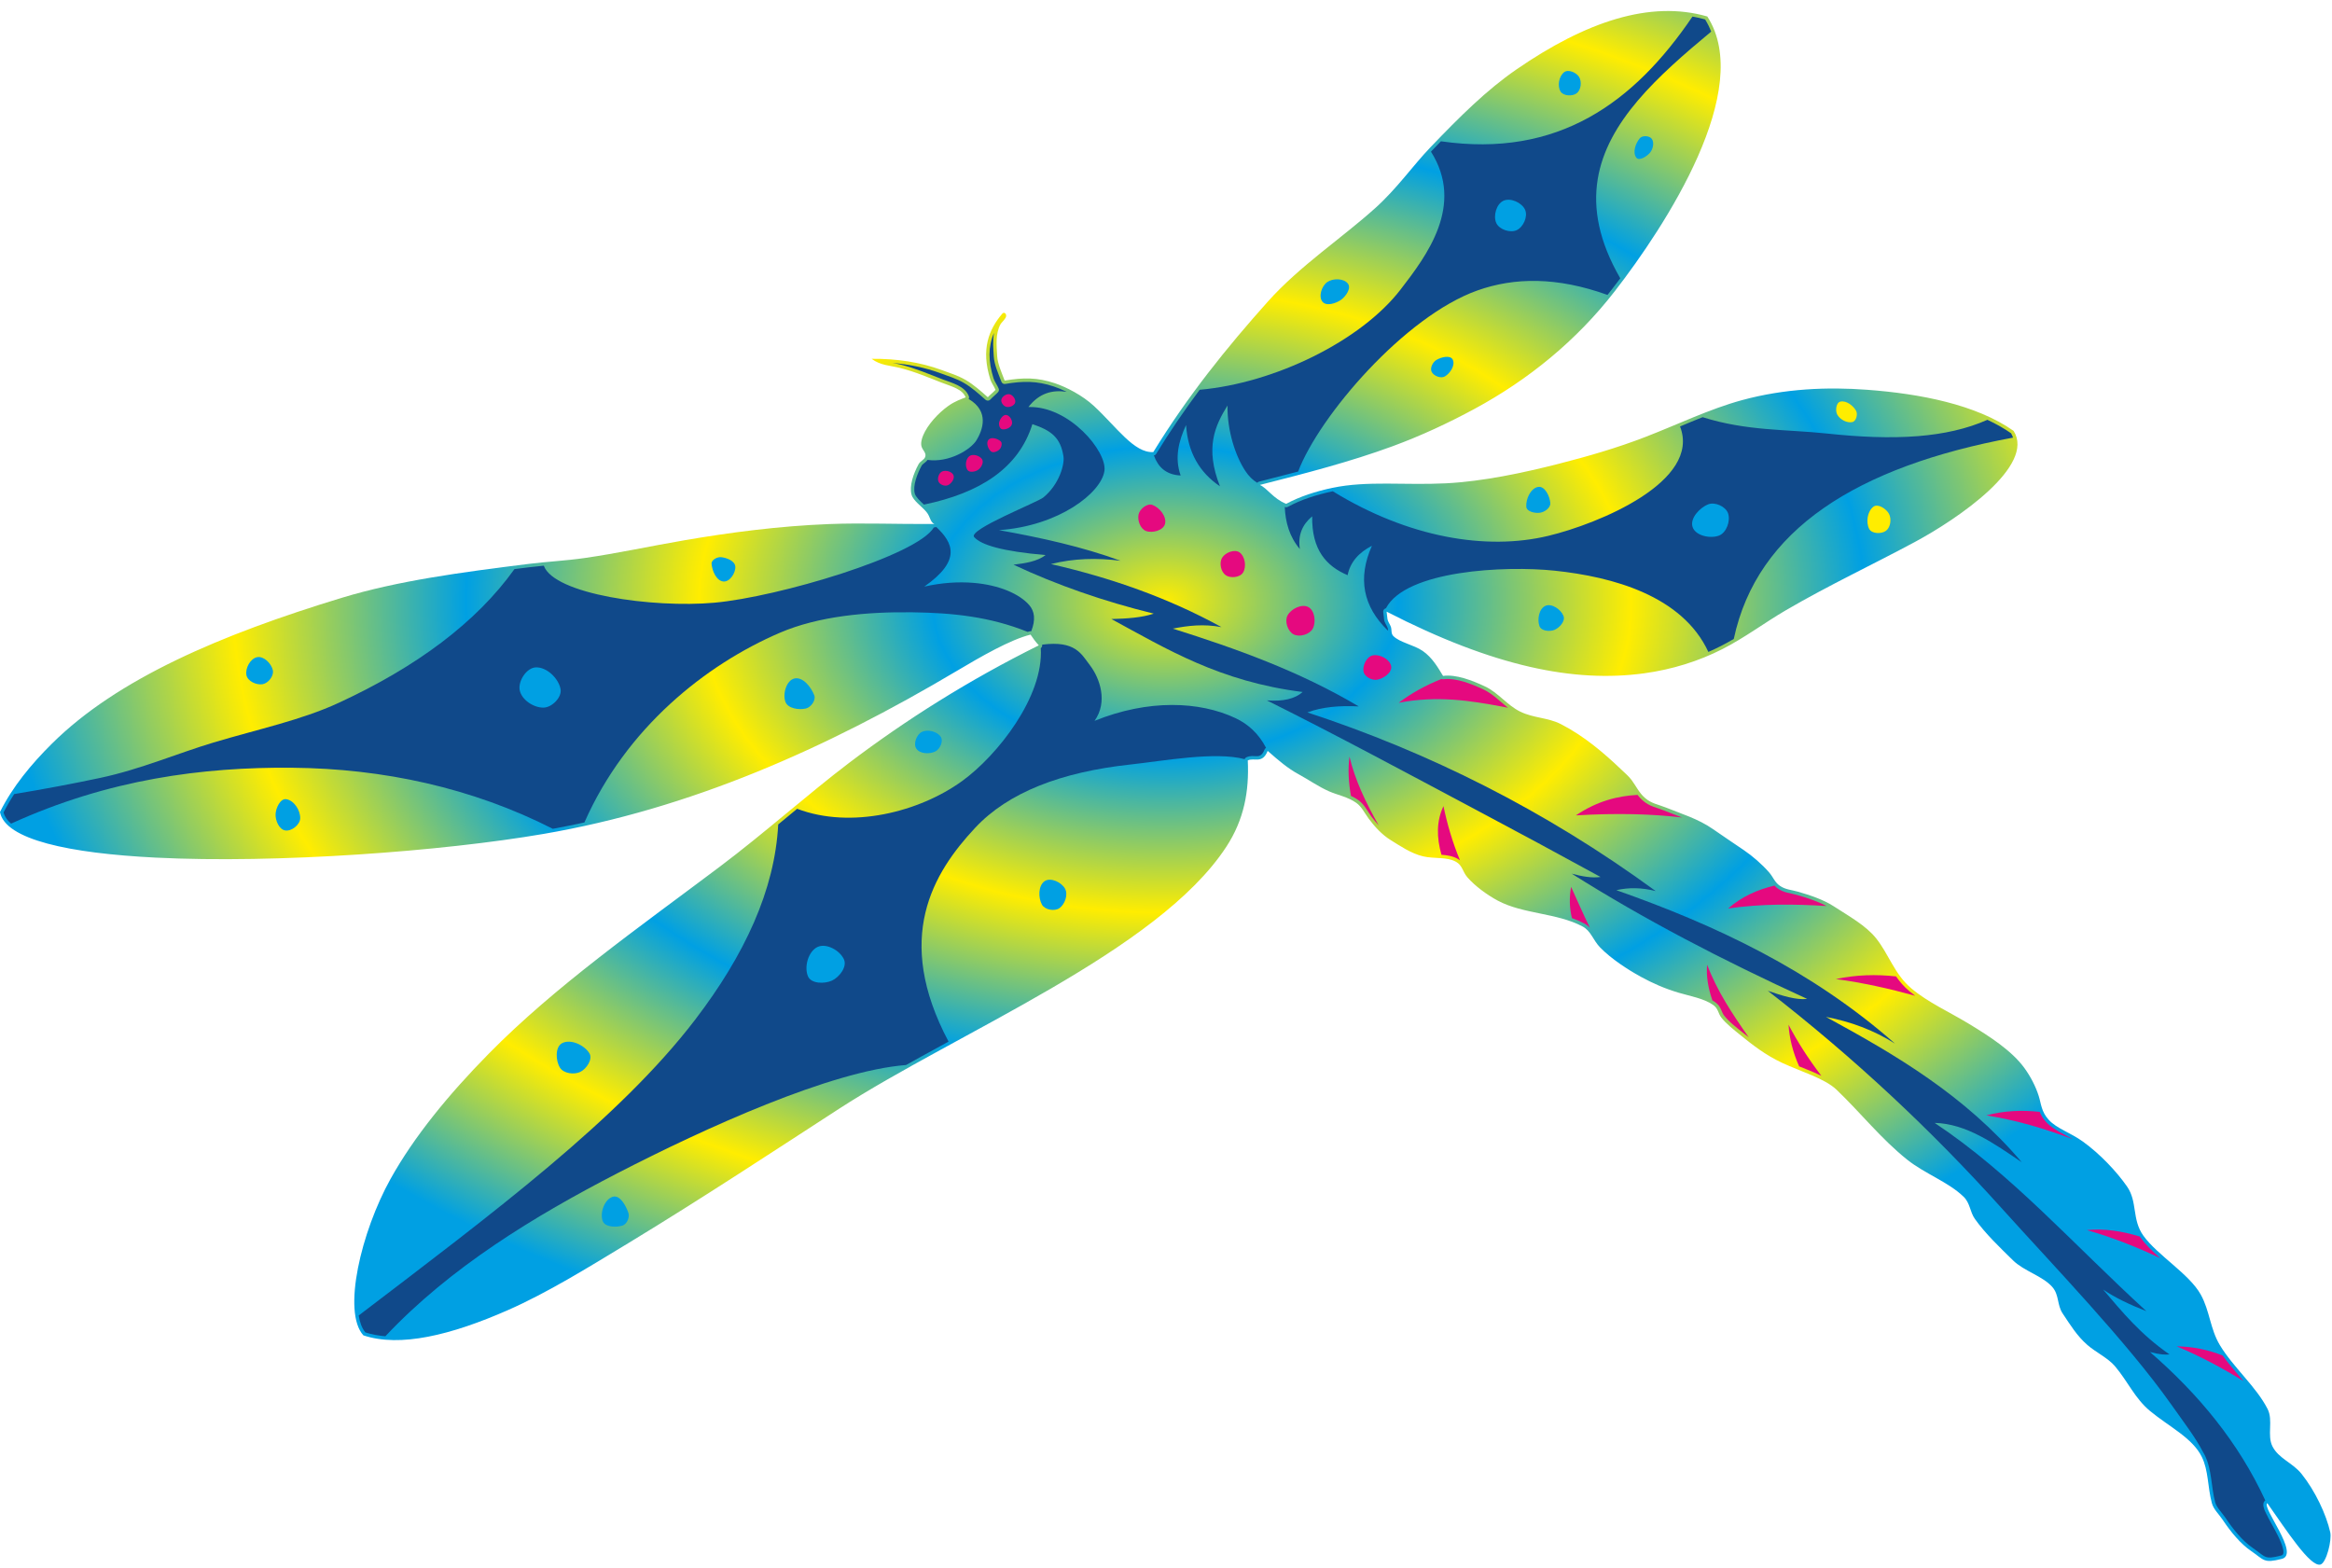 <?xml version="1.0" encoding="UTF-8"?><svg xmlns="http://www.w3.org/2000/svg" xmlns:xlink="http://www.w3.org/1999/xlink" clip-rule="evenodd" fill-rule="evenodd" height="13814.1" image-rendering="optimizeQuality" preserveAspectRatio="xMidYMid meet" shape-rendering="geometricPrecision" text-rendering="geometricPrecision" version="1.0" viewBox="4582.1 3565.2 20547.3 13814.1" width="20547.3" zoomAndPan="magnify"><defs><radialGradient cx="14849.47" cy="8864.36" fx="14849.47" fy="8864.36" gradientTransform="matrix(1 0 0 .667 0 2955)" gradientUnits="userSpaceOnUse" id="a" r="10267.37" xlink:actuate="onLoad" xlink:show="other" xlink:type="simple" xmlns:xlink="http://www.w3.org/1999/xlink"><stop offset="0" stop-color="#ffed00"/><stop offset=".2" stop-color="#00a0e3"/><stop offset=".4" stop-color="#ffed00"/><stop offset=".6" stop-color="#00a0e3"/><stop offset=".8" stop-color="#ffed00"/><stop offset="1" stop-color="#00a0e3"/></radialGradient></defs><g><path d="M12814.82 8181.94c-38.51,-16.76 -33.79,-62.69 -70.41,-106.54 -42.48,-50.85 -114.98,-96.44 -130.61,-151.89 -21.28,-75.48 16.43,-184.75 61.63,-267.8 16.7,-30.67 49.3,-36.09 59.02,-65.99 10.81,-33.27 -21.12,-55.91 -31.58,-86.9 -10.56,-31.27 0.34,-70.93 12.83,-100.94 39.37,-94.57 132.03,-196.31 223.34,-261.18 57.11,-40.58 117.59,-61.2 151.3,-74.28 -28.17,-72.54 -117.9,-93.78 -212.39,-130.17 -109.93,-42.35 -232.45,-95.92 -366.68,-129.13 -88.93,-22.01 -171.54,-21.6 -249.42,-80.39 222.25,-2.03 430.3,30.25 616.24,98.43 73.98,27.12 145.82,49.37 212.31,87.96 70.2,40.74 134.64,98.52 195.38,152.28 19.4,-21.17 48.4,-43.98 67.8,-65.15 -13.86,-33.9 -36.22,-61.07 -46,-92.17 -84,-266.97 -12.47,-440.53 105.87,-579.55 17.78,-20.9 45.06,7.15 29.37,35.52 -13.03,23.55 -37.48,43.16 -46.52,60.12 -43.64,81.86 -33.79,182.79 -28.04,280.02 3.93,66.43 38.39,141.91 65.68,214.36 166,-27.84 289.01,-28.09 443.25,23.63 98.85,33.15 240.89,105.5 342.98,199.73 197.71,182.48 354.87,418.03 523.79,406.37 298.56,-488.09 646.72,-921.22 1011.42,-1328.39 279.5,-312.03 650.62,-557.41 943.84,-821.06 192.96,-173.51 332.1,-374.82 484.62,-534.06 262.58,-274.14 496.64,-506.61 760.05,-688.07 610.69,-420.71 1177.85,-611.5 1681.32,-466.23 414.56,642.63 -363.8,1838.47 -817.39,2423.28 -334.89,431.76 -757.91,776.89 -1234.32,1034.45 -228.7,123.63 -469.9,236.33 -720.66,328.58 -372.04,136.86 -765.19,238.32 -1169.93,341.2 68.53,31.98 116.42,120.12 231.52,166.69 120.82,-64.85 258.51,-109.41 407.91,-140.95 305.45,-64.5 638.81,-21.76 998.57,-39.88 328.11,-16.53 681.8,-92.63 985.47,-169.69 258.34,-65.55 523.01,-141.92 774.3,-239.24 289.02,-111.93 563.84,-245.69 847.93,-323.38 379.92,-103.89 760.01,-117.61 1103.94,-92.05 466.81,34.7 959.86,129.34 1291.42,362.25 195.06,306.74 -491.19,775.14 -867.7,977.66 -372.76,200.49 -754.94,379.02 -1136.08,601.03 -187.76,109.37 -362.23,242.12 -560.99,343.52 -209.42,106.85 -444.42,180.42 -691.56,214.07 -612.56,83.41 -1319.96,-56.48 -2268.18,-543.48 2.51,18.25 4.25,40.75 7.66,64.95 3.32,23.62 20.87,43.6 29.71,68.14 9.51,26.38 -0.23,59.27 21.17,81.09 56.8,57.93 179.99,77.29 259.63,132.02 84.66,58.18 136.68,150.06 179.24,220.01 114.43,-15.66 256.02,39.42 369.06,92.46 116.96,54.87 194.7,164.96 309.88,221.75 119.36,58.84 243.25,51.01 360.96,111.42 199.5,102.4 375.14,250.89 528.36,397.5 30.86,29.53 68.05,60.96 92.35,93.59 41.08,55.17 66.23,112.77 117.81,157.93 58.79,51.46 119.48,58.55 184.91,85.19 133.59,54.38 283.99,98.69 414.75,189.93 86.3,60.21 184.13,125.45 271.88,185.2 77.08,52.48 160.24,124.48 222.26,195.5 37.07,42.45 49.63,88 96,119.34 50.75,34.31 98.25,34.13 158.37,51.41 104.33,29.99 225.48,70.06 314.69,128.12 133.92,87.15 284.02,169.34 374.68,283.12 112.07,140.66 161.32,315.72 310.66,441.37 146.86,123.57 332.9,205.88 510.84,314.08 183.6,111.65 375.09,236.12 484.78,387.05 54.49,74.96 99.84,162.38 126.31,246.83 22.26,71 22.69,138.41 88.29,209.9 71.15,77.55 190.14,111.76 300.33,191.02 151.99,109.33 299.3,266.3 389.32,395.97 94.45,136.06 40.65,289.82 144.51,434.35 123.41,171.72 404.12,335.94 505.24,518.31 79.91,144.14 82.15,302.25 168.34,445.32 118.37,196.47 320.19,365.53 420.64,563.06 50.97,100.22 -7.06,231.4 42.9,329.43 54.86,107.65 177.68,143.41 257.07,242.98 119.64,150.07 216.49,355.9 251.86,513.25 15.5,68.99 -33.69,267.27 -84.79,284.1 -88.45,29.13 -302.18,-302.89 -469.43,-540.2 -53.5,35.67 289.83,449.71 127.88,490.66 -163.22,41.28 -153.7,10.54 -273.3,-71.21 -89.36,-61.09 -175.56,-164.1 -248.95,-274.31 -32.59,-48.94 -79.67,-90.84 -94.32,-145.61 -38.6,-144.27 -28.59,-285.14 -88.8,-407.83 -81.96,-166.98 -288.39,-265.53 -454.92,-403.22 -135.15,-111.76 -195.74,-260.32 -310.26,-395.69 -61.02,-72.14 -169.37,-122.65 -243.43,-187.44 -91.82,-80.32 -149.49,-175.54 -217.41,-277.23 -50.67,-75.88 -29.14,-163.63 -91.92,-234.22 -85.88,-96.54 -249.14,-138.96 -345.47,-233.56 -114.63,-112.58 -243.47,-234.81 -335.49,-364.59 -44.97,-63.42 -40.89,-138.75 -99.96,-196.12 -133.17,-129.36 -341.35,-202.62 -495.72,-325.61 -231.14,-184.15 -414.04,-417.45 -623.59,-617.19 -104.78,-99.88 -308.71,-157.29 -480.02,-237.06 -146.65,-68.29 -261.7,-159.4 -357.24,-236.56 -66.29,-53.55 -135.97,-107.42 -178.98,-163.69 -27.99,-36.61 -24.92,-77.34 -70.23,-109.21 -83.14,-58.47 -202.32,-77.5 -305.67,-108.43 -121.71,-36.42 -228.72,-83.31 -333.85,-141.04 -114.95,-63.12 -259.93,-157.46 -357.09,-257.59 -64.66,-66.63 -78.7,-144.71 -156.14,-185.62 -228.13,-120.5 -522.19,-107.46 -745.22,-226.66 -93.07,-49.73 -201.99,-129.05 -268.58,-206.43 -43.51,-50.57 -41.69,-103.37 -100.1,-136.05 -81.79,-45.75 -189.98,-24.69 -289.53,-47.93 -107.47,-25.1 -206.26,-94.47 -288.15,-144.82 -72.11,-44.34 -139.34,-116.6 -191.44,-187.46 -38.46,-52.31 -61.51,-105.1 -109.48,-139.13 -74.88,-53.12 -167.01,-69.11 -240.42,-101.78 -96.62,-43 -174.46,-99.46 -273.12,-153.3 -86.65,-47.29 -165.21,-112.92 -267.13,-202.78 -47.2,118.64 -116.89,56.02 -175.33,84.03 13.08,272.26 -32.38,521.31 -189.1,761.01 -603.06,922.34 -2370.23,1633.36 -3414.23,2309.78 -531.34,344.27 -1203.24,787.27 -1848.88,1179 -371.01,225.1 -719.21,440.39 -1063.27,592.17 -504.83,222.71 -955.28,331.57 -1276.74,223.96 -188.48,-207.05 -19.1,-913.89 238.76,-1377.9 205.63,-370.04 507.92,-740.49 866.85,-1105.07 584.94,-594.17 1320.37,-1109.36 2033.08,-1645.51 397.15,-298.76 787.29,-647.85 1140.39,-915.53 501.06,-379.86 1053.19,-728.36 1671.98,-1035.8 -30.73,-33.64 -52.6,-64.33 -72.71,-94.46 -175.12,42.16 -442.14,196.27 -644.93,316.8 -1166.5,693.31 -2354.57,1217.41 -3646.5,1439.24 -887.43,152.37 -2344.58,262.53 -3419.39,208.55 -757.7,-38.06 -1325.41,-157.71 -1369.53,-401.66 110.14,-221.87 275.29,-421.53 458.06,-602.76 576.62,-571.74 1486.8,-960.21 2554.18,-1284.8 492.58,-149.8 1046.12,-223.97 1646.07,-298.57 160.64,-19.97 324.66,-27.72 491.67,-51.62 287.85,-41.19 573.32,-103.81 880.24,-156.51 401.05,-68.87 831.3,-125.57 1275.51,-142.93 300.03,-11.72 609.04,2.1 926.99,-0.79z" fill="url(#a)"/><g id="change1_1"><path d="M19030.32 4783.62c-36.89,44 -64.94,122.48 -31.75,169.34 24.82,35.05 94.1,-9.43 121.7,-42.34 26.29,-31.34 39.53,-88.33 15.88,-121.71 -20.42,-28.82 -83.14,-32.34 -105.83,-5.29z" fill="#00a0e3"/></g><g id="change1_2"><path d="M18363.56 4201.54c-45.4,35.14 -61.3,120.1 -31.75,169.33 24.66,41.08 104.99,45.21 142.88,15.88 38.07,-29.47 45.94,-101.6 21.17,-142.88 -23.82,-39.7 -95.7,-70.67 -132.3,-42.33z" fill="#00a0e3"/></g><g id="change1_3"><path d="M17239.07 6736.25c-32.78,19.19 -59.57,71.98 -42.33,105.84 18.6,36.53 81.04,60.41 116.42,39.69 46.98,-27.51 93.49,-99.65 68.79,-148.17 -21.61,-42.45 -101.79,-21.43 -142.88,2.64z" fill="#00a0e3"/></g><g id="change1_4"><path d="M16275.98 6050.98c-48.23,34.03 -78.63,125.42 -42.33,171.98 33.77,43.32 119.16,15.79 164.04,-15.88 42.29,-29.84 92.68,-102.06 60.86,-142.87 -37.52,-48.12 -132.73,-48.41 -182.57,-13.23z" fill="#00a0e3"/></g><g id="change2_1"><path d="M20797.76 7104.03c-38.8,8.75 -46.63,82.12 -26.46,116.41 24.8,42.16 84.58,74.26 132.29,63.5 34.27,-7.73 49.56,-70.26 31.75,-100.54 -26.84,-45.63 -85.94,-91.01 -137.58,-79.37z" fill="#ffed00"/></g><g id="change2_2"><path d="M21088.8 8030.07c-52.94,40.09 -67.91,136.99 -37.04,195.79 23.09,43.97 108.58,45.87 148.17,15.88 39.99,-30.29 49.76,-103.75 26.45,-148.17 -23.47,-44.72 -97.33,-93.99 -137.58,-63.5z" fill="#ffed00"/></g><g id="change1_5"><path d="M18199.54 8903.2c-57.53,24.43 -74.87,121.4 -52.92,179.92 15.92,42.46 90.57,49.48 132.3,31.75 44.57,-18.94 96.37,-76.36 79.37,-121.71 -21.35,-56.95 -102.78,-113.74 -158.75,-89.96z" fill="#00a0e3"/></g><g id="change1_6"><path d="M18136.04 7855.45c-67.31,10.09 -110.56,106.72 -105.83,174.62 3.07,44.13 77.97,59.48 121.71,52.92 40.71,-6.1 92.82,-43.6 89.95,-84.67 -4.13,-59.12 -47.24,-151.66 -105.83,-142.87z" fill="#00a0e3"/></g><g id="change3_1"><path d="M16678.18 9339.76c-53.88,10.53 -92.02,88.88 -82.02,142.87 8.56,46.25 75.55,80.47 121.71,71.44 55.69,-10.9 132.04,-63.26 121.71,-119.06 -11.37,-61.42 -100.11,-107.24 -161.4,-95.25z" fill="#e5097f"/></g><g id="change3_2"><path d="M16109.34 8913.79c-58.17,-30.46 -151.43,16.26 -182.57,74.08 -27.64,51.32 1.28,139.65 52.92,166.69 52.16,27.31 141.43,1.57 169.34,-50.27 30.75,-57.1 17.75,-160.41 -39.69,-190.5z" fill="#e5097f"/></g><g id="change3_3"><path d="M15503.44 8432.25c-43.87,-30.7 -125.73,1.81 -153.46,47.62 -27.04,44.68 -11.04,123.51 31.75,153.46 42.4,29.68 126.66,20.47 153.46,-23.81 31.08,-51.35 17.41,-142.85 -31.75,-177.27z" fill="#e5097f"/></g><g id="change3_4"><path d="M14736.14 8014.2c-45.96,-16.71 -110.24,34.47 -121.71,82.02 -12.69,52.57 15.32,129.69 66.15,148.17 55.87,20.31 152.74,-5.71 166.69,-63.5 15.66,-64.91 -48.38,-143.89 -111.13,-166.69z" fill="#e5097f"/></g><g id="change1_7"><path d="M13786.32 11329.43c-57.03,39.25 -56.92,145.57 -23.81,206.38 24.97,45.87 110.44,61.36 153.46,31.75 49.19,-33.86 78.82,-119.52 50.27,-171.98 -30.54,-56.11 -127.29,-102.36 -179.92,-66.15z" fill="#00a0e3"/></g><g id="change1_8"><path d="M12704.15 10014.45c-46.51,22.96 -77.15,105.51 -47.63,148.16 31.94,46.14 116.37,48.67 166.69,23.82 41.28,-20.38 73.83,-91.79 47.63,-129.65 -32.62,-47.13 -115.31,-67.71 -166.69,-42.33z" fill="#00a0e3"/></g><g id="change1_9"><path d="M9981.52 14110.25c-73.38,22.17 -114.2,138.94 -89.96,211.67 18.93,56.82 117.29,59.66 174.62,42.33 39.27,-11.87 65.89,-72.2 52.92,-111.12 -20.9,-62.72 -74.3,-162.01 -137.58,-142.88z" fill="#00a0e3"/></g><g id="change1_10"><path d="M9537.01 12755.58c-65.25,31.95 -59.67,155.35 -21.16,216.96 32.45,51.92 124.93,63.97 179.91,37.04 54.55,-26.71 111.57,-112.53 79.38,-164.04 -44.97,-71.95 -161.94,-127.28 -238.13,-89.96z" fill="#00a0e3"/></g><g id="change1_11"><path d="M11582.19 9543.51c-71.84,16.45 -105.55,137.49 -79.38,206.38 22.38,58.91 118.49,72.29 179.92,58.21 44.83,-10.27 90.42,-73.43 74.08,-116.42 -27.12,-71.36 -100.22,-165.21 -174.62,-148.17z" fill="#00a0e3"/></g><g id="change1_12"><path d="M7105.43 10607.14c-53.56,-9.13 -93.17,77.99 -95.25,132.29 -2.12,55.32 30.09,133.57 84.66,142.88 55.66,9.5 130.13,-49.41 132.3,-105.84 2.67,-69.45 -53.21,-157.64 -121.71,-169.33z" fill="#00a0e3"/></g><g id="change1_13"><path d="M10851.89 8532.78c-2.94,-34.11 50.65,-62.08 84.67,-58.21 49.33,5.62 120.08,32.55 124.35,82.02 4.85,56.26 -49.72,138.69 -105.83,132.3 -61.98,-7.06 -97.82,-93.98 -103.19,-156.11z" fill="#00a0e3"/></g><g id="change1_14"><path d="M6848.73 9355.64c-60.7,11.04 -107.35,98.24 -95.25,158.75 10.68,53.42 89.28,89.11 142.88,79.37 49.63,-9.02 99.85,-72.24 89.96,-121.71 -11.77,-58.9 -78.49,-127.15 -137.59,-116.41z" fill="#00a0e3"/></g><g id="change4_1"><path d="M15659.55 7818.99c3.95,-4.86 9.45,-8.43 15.97,-10.09 114.69,-29.15 229.61,-58.39 344.33,-88.69 186.77,-490.92 939.78,-1368.01 1579.04,-1595.49 327.15,-116.42 701.95,-121.06 1146.95,39.09 12.88,-16.03 25.65,-32.17 38.27,-48.45 23.34,-30.09 48.28,-62.8 74.39,-97.73 -189.48,-327.95 -241.07,-614.68 -198.88,-873.37 82.92,-508.39 527.95,-908.56 999.85,-1300.66 -14.62,-37.25 -32.22,-73.16 -53.47,-107.39 -37.02,-10.29 -74.17,-18.62 -111.4,-25.17 -514.82,758.4 -1183.06,1248.28 -2216.55,1099.02 -24.31,25.16 -48.48,50.34 -72.54,75.46 -5.09,5.32 -10.15,10.66 -15.19,16.03 299.27,472.33 -38.08,916.82 -268.16,1215.24 -349.72,453.59 -1109.8,824.52 -1769.92,882.8 -135.43,182.17 -263.67,369.76 -382.69,564.34 -4.69,7.68 -11.85,12.52 -20.49,13.93 36.7,102.09 106.09,170.51 235.71,176.96 -54.81,-156.48 -17.62,-302.14 47.63,-444.5 15.89,243.66 120.82,419.56 298.98,539.75 -134.04,-339.02 -44.65,-532.37 66.14,-711.73 -2.62,224.33 70.04,444.35 157.48,576.78 29.22,44.26 63.64,79.62 104.55,103.87z" fill="#10498a"/></g><g id="change4_2"><path d="M16812.92 9123.42c-0.71,-9.23 -1.55,-17.98 -4.31,-25.63 -9.47,-26.28 -26.94,-43.85 -31.2,-74.13 -3.04,-21.65 -4.7,-43.43 -7.67,-65.04 -1.56,-11.37 3.01,-21.93 12.37,-28.57 3.57,-2.53 7.45,-4.21 11.45,-5.04 175.27,-335.07 1050.04,-377.37 1487.81,-331.22 511.32,53.92 1124.22,220.91 1353.17,715.85 37.53,-16.35 74.58,-33.82 111.03,-52.42 38.33,-19.56 75.87,-40.38 112.88,-62.07 205.3,-964.17 1085.79,-1518.93 2460.57,-1773.97 -4.2,-13.07 -9.87,-25.91 -17.33,-38.42 -64.37,-44.72 -134.49,-83.96 -208.65,-118.43 -182.4,81.15 -387.18,125.22 -607.54,143.37 -251.78,20.73 -523.95,7.66 -806.46,-22.56 -357.28,-38.23 -704.08,-20.51 -1094.96,-144.05 -66.69,26.36 -133,53.95 -199.19,81.66 188.83,484.78 -717.2,857.63 -1161.61,964.18 -543.01,130.18 -1229.75,17.37 -1898.17,-393.13 -136.51,29.04 -273.16,71.11 -396.49,137.3 -8.13,4.37 -16.89,4.84 -25.44,1.38l-1.17 -0.48c6.26,136.39 41.35,263.17 133.16,371.05 -18.86,-121.79 21.49,-215.97 108.48,-288.39 -4.66,297.69 126.29,439.7 312.21,518.58 23.18,-116.12 99.38,-199.63 214.31,-259.29 -126.86,284.72 -80.48,534.78 142.75,749.47z" fill="#10498a"/></g><g id="change3_5"><path d="M17869.27 9801.41c-71.56,-56.07 -134.81,-122.92 -216.08,-161.05 -99.42,-46.64 -241.63,-105.04 -352.25,-89.9 -6.21,0.85 -12.2,-0.15 -17.41,-2.73 -140.14,55.81 -266.73,125.18 -377.88,209.99 342.09,-65.8 631.3,-18.45 908.21,32.86 18.58,3.44 37.03,7.07 55.41,10.83z" fill="#e5097f"/></g><g id="change3_6"><path d="M19404.03 10768.37c-51.49,-20.01 -103.56,-39 -155.14,-60 -72.54,-29.53 -130.34,-35.24 -193.36,-90.41 -17.39,-15.22 -31.85,-31.6 -44.87,-48.66 -176.34,9.07 -356.23,54.58 -543.97,180.61 364.5,-21.96 671.29,-12.76 937.34,18.46z" fill="#e5097f"/></g><g id="change3_7"><path d="M20675.94 11548.34c-80.73,-42.88 -176.26,-73.26 -260.77,-97.55 -61.23,-17.6 -111.41,-17.89 -166.88,-55.39 -12.6,-8.52 -22.8,-17.6 -31.57,-27.08 -147.78,35.18 -286.38,95.81 -408.59,201.8 294.31,-42.54 582.12,-39.62 867.81,-21.78z" fill="#e5097f"/></g><g id="change3_8"><path d="M21457.01 12339.24c-18.03,-13.41 -35.68,-27.28 -52.83,-41.71 -47.1,-39.63 -83.98,-83.28 -115.89,-129 -173.86,-18.9 -350.16,-15.33 -530.3,23.36 239.88,32.27 471.62,84.48 699.02,147.35z" fill="#e5097f"/></g><g id="change3_9"><path d="M22844.96 13602.43c-29.52,-16.85 -59.71,-32.47 -89.92,-48.7 -51.33,-27.58 -103.65,-57.66 -143.44,-101.02 -29.57,-32.23 -46.15,-61.18 -57.57,-90.6 -160.3,-17.44 -317.48,-9.94 -470.48,30.99 266.3,42.25 517.36,118.08 761.41,209.33z" fill="#e5097f"/></g><g id="change3_10"><path d="M23616.3 14651.19c-63.21,-55.58 -126.45,-115.42 -172.79,-179.91 -2.54,-3.54 -4.98,-7.06 -7.34,-10.58 -156.3,-47.88 -311.88,-72.22 -466.26,-56.89 237.21,67.96 447.85,153.63 646.39,247.38z" fill="#e5097f"/></g><g id="change3_11"><path d="M24349.08 15733.66c-15.51,-18.25 -30.99,-36.28 -46.16,-54.1 -46.97,-55.19 -94.3,-111.29 -136.77,-170.51 -128.44,-51.36 -263.43,-78.65 -405.14,-81.3 214.06,90.49 406.72,194.6 588.07,305.91z" fill="#e5097f"/></g><g id="change4_3"><path d="M23991.91 16357.14c6.22,10.24 11.99,20.68 17.23,31.36 62.71,127.76 54.47,277.3 90.85,413.3 12.65,47.28 62.8,95.43 90.31,136.73 62.85,94.38 146.68,201.76 240.91,266.17 117.17,80.1 99.82,104.63 249.02,66.9 5.93,-1.51 12.28,-4.06 15.98,-9.2 26.1,-36.28 -48.08,-175.64 -65.97,-209.37 -26.4,-49.78 -55.4,-98.93 -80.08,-149.5 -15.04,-30.82 -45.3,-91.06 -8.44,-117.53 -235.91,-511.38 -588.57,-937.16 -1016.19,-1307.98 92,24.75 136.58,24.73 171.98,21.17 -254.06,-175.72 -416.96,-374.22 -584.73,-571.51 104.12,71.12 234.52,133.51 381,190.51 -651.29,-595.76 -1186.93,-1207.57 -1865.31,-1658.94 279.5,7.03 523.49,181.58 767.29,346.6 -502.13,-590.94 -1109.35,-945.31 -1725.09,-1280.58 216.22,41.67 420.53,116.19 608.55,235.47 -736.29,-647.88 -1577.85,-1043.06 -2455.34,-1352.02 108.63,-24.94 223.86,-23.54 346.6,7.94 -978.93,-716.03 -2005.58,-1225.14 -3069.17,-1574.27 128.31,-47.64 281.8,-61.72 452.44,-52.92 -524.19,-311 -1078.21,-508.69 -1637.77,-685.27 134.47,-26.77 272.92,-43.02 428.62,-13.23 -474.4,-261.01 -979,-435.74 -1502.83,-555.63 200.88,-50.84 405.92,-55.86 613.83,-29.1 -336.44,-123.14 -699.79,-203.25 -1071.56,-269.88 528.67,-36.84 902.06,-328.66 929.36,-522.75 23.91,-169.97 -309.52,-573.28 -670.07,-562.04 95.86,-122.96 211.58,-153.24 337.97,-133.68 -38.29,-18.86 -76.83,-34.92 -113.65,-47.27 -151.64,-50.85 -272.34,-48.71 -428.75,-22.48 -14.28,2.39 -27.93,-5.46 -33.03,-19.02 -26.11,-69.3 -63.17,-148.91 -67.56,-223.16 -3.99,-67.44 -10.29,-139.4 1.75,-207.05 -52.84,122.29 -50.59,251.64 -3.86,400.17 9.27,29.47 32.75,59.49 45.15,89.82 4.5,11 2.38,22.86 -5.65,31.62 -21.21,23.14 -46.75,42.18 -67.8,65.15 -11.04,12.05 -29.77,13.03 -42,2.19 -59.58,-52.73 -121.54,-108.74 -190.56,-148.79 -64.78,-37.6 -137.57,-60.07 -207.58,-85.74 -135.3,-49.61 -277.61,-78.04 -421.21,-89.97 23.84,4.4 47.93,8.7 71.93,14.64 128.77,31.86 247.12,82.82 370.25,130.26 80.88,31.15 194.82,57.8 229.58,147.3 3.28,8.45 2.45,17.51 -1.51,24.96 187.73,110.45 120.81,277.22 70.93,360.89 -51.92,87.08 -246.52,202.75 -433.33,175.98 -15.86,24.8 -40.71,30.77 -52.62,52.66 -34.71,63.76 -79.4,173.34 -59.11,245.32 7.96,28.23 46.03,64.13 80.02,96.06 492.17,-101.67 834.68,-319.42 955.82,-708.95 168.85,56.04 248.97,120.48 274.03,285.58 9.94,65.46 -34.63,243.41 -177.5,360.41 -52.05,42.63 -666.94,284.11 -609.59,349.03 61.15,69.23 246.21,125.55 629.48,158.57 -72.12,54.92 -175.55,72.27 -283.11,84.67 381.66,179.3 793.97,322.54 1235.61,431.27 -103.01,35.08 -234.71,44.34 -373.06,47.63 490.79,265.95 955.25,551.08 1685.4,642.94 -66.39,59.75 -170.87,84.88 -314.85,74.08 623.08,310.66 1227.9,637.58 1831.19,958.12 373.63,198.51 743.64,397.64 1108.35,597.64 -76.32,11.18 -163.58,-4.98 -254.01,-29.1 634.97,400.59 1320.03,758.08 2074.35,1103.32 -91.85,12.05 -219.95,-27.39 -346.63,-71.44 763.32,592.24 1443.86,1230.48 2053.57,1908.05 451.95,502.25 1113.52,1187.99 1500.2,1735.75 107.56,152.36 216.27,294.05 279.97,418.14z" fill="#10498a"/></g><g id="change3_12"><path d="M20434.5 12961.29c60.48,24.23 130.53,51.16 195.9,83.23 -115.19,-149.98 -209.83,-298.81 -289.67,-450.33 7.49,117.13 38.11,243.27 93.77,367.1z" fill="#e5097f"/></g><g id="change3_13"><path d="M19670.06 12379.92c8.49,4.97 16.76,10.24 24.77,15.87 27.92,19.64 42.02,42.04 55.05,72.74 6.27,14.76 11.93,29.93 21.75,42.79 44.79,58.59 116.51,112.14 174,158.57 14.97,12.09 29.88,24.02 44.81,35.78 -142.06,-202.81 -280.37,-409.74 -366.73,-640.65 -9.44,98.38 8.44,206.21 46.35,314.9z" fill="#e5097f"/></g><g id="change3_14"><path d="M18432.46 11654.77c36.44,13.05 72.05,28.22 106.37,46.35 21.01,11.1 37.79,24.37 52.08,39 -58.89,-119.57 -110.87,-239.98 -165.77,-360.38 -17.61,96.31 -14.09,187.73 7.32,275.03z" fill="#e5097f"/></g><g id="change3_15"><path d="M17282.64 11096.7c49.87,3.67 98.78,10.93 142.93,35.63 7.73,4.32 14.52,8.82 20.57,13.47 -67.1,-161.25 -113.51,-322.91 -145.48,-477.79 -63.14,132.32 -61.17,276.69 -18.02,428.69z" fill="#e5097f"/></g><g id="change3_16"><path d="M16485.4 10577.99c21.74,9.97 43.19,21.75 64.28,36.71 53.24,37.77 78.77,94.79 116.29,145.83 19.21,26.14 40.78,52.86 64.16,78.3 -112.81,-199.2 -210.48,-403.51 -257.62,-607.39 -15.15,112.6 -8.24,228.51 12.89,346.55z" fill="#e5097f"/></g><g id="change4_4"><path d="M13764.61 9245.2c0.78,3.76 0.8,7.71 0.04,11.76 -1.51,8.08 -5.78,14.66 -12.32,19.12 26.6,427.72 -381.56,945.04 -691.42,1169.89 -379.47,275.35 -980.72,426.02 -1455.19,245.6 -55.6,45.92 -111.13,91.96 -166.75,137.89 -29.85,577.75 -296.27,1150.67 -731.7,1720.15 -669.72,875.86 -1785.46,1707.62 -2964.61,2606.59 9.26,57.49 27.03,111.17 58.63,149.13 55.72,17.91 114.85,28.81 176.21,34 570.67,-607.03 1310.4,-1057.74 2049.72,-1439.07 765.04,-394.61 1874.93,-899.33 2537.91,-950.95 39.95,-22.33 79.94,-44.52 119.92,-66.63 84.77,-46.88 169.74,-93.4 254.76,-139.8 -485.15,-913.94 -137.26,-1485.55 234.35,-1883.47 291.73,-312.37 756.55,-491.36 1367.27,-557.84 287.53,-31.3 746.92,-116.75 1006.91,-47.31 2.68,-6.88 7.89,-12.56 15.01,-15.97 72.2,-34.61 121.14,30.67 160.43,-68.07 2.76,-6.94 7.53,-12.24 13.8,-15.48 -65.97,-126.18 -158.09,-209.33 -268.98,-261.64 -318.09,-150.06 -768.3,-168.09 -1242.42,23.49 118.99,-166.37 47.52,-374.23 -40.73,-489.89 -76.93,-100.83 -129.12,-219.08 -420.84,-181.5z" fill="#10498a"/></g><g id="change4_5"><path d="M4613.64 10723.94c9.08,36.3 32.21,68.99 66.09,98.49 860.48,-392.25 1689.84,-499.44 2475.9,-492.52 803.96,7.07 1587,176.66 2297.21,538.08 93.43,-17.09 186.28,-35.82 278.6,-56.03 366.48,-831.52 1066.09,-1389.58 1721.96,-1671.34 341.02,-146.49 766.52,-185.69 1168.73,-180.33 351.96,4.7 681.58,38.26 1014.17,172.43 6.42,-1.74 12.79,-3.37 19.13,-4.9 4.32,-1.04 8.65,-1.14 12.74,-0.37 40.44,-102.17 29.58,-176.74 -18.16,-231.46 -84.02,-96.29 -261.45,-176.63 -493.99,-195.34 -128.64,-10.34 -274.14,-1.85 -430.03,33.24 328.08,-229.88 255.46,-385.34 104.43,-526.24 -4.47,2.7 -9.73,4.24 -15.33,4.29l-4.33 0.04c-146.84,249.13 -1373.37,613.58 -1933.77,663.71 -544.46,48.71 -1412.61,-74.18 -1503.62,-326.11 -43.14,4.14 -86.24,8.63 -129.26,13.98l-129.23 16.1c-336.37,469.94 -859.65,860.49 -1551.05,1179.59 -328.07,151.41 -699.31,228.56 -1101.09,348.66 -313,93.56 -642.51,236.11 -998.08,311.6 -242.84,51.55 -495.38,98.99 -757.34,142.43 -34.15,52.41 -65.61,106.39 -93.68,162z" fill="#10498a"/></g><g id="change1_15"><path d="M17829.11 5333.96c-62.37,28.57 -91.59,133.2 -63.5,195.79 26.04,58.01 122.1,89.99 179.91,63.5 58.96,-27.01 100.65,-120.76 74.09,-179.92 -28.17,-62.75 -127.98,-108.02 -190.5,-79.37z" fill="#00a0e3"/></g><g id="change1_16"><path d="M19633.59 8008.9c-75.66,29.49 -164.15,124.35 -137.59,201.09 26.64,76.96 156.96,103.66 232.84,74.08 65.61,-25.57 102.4,-129.25 79.37,-195.79 -20.91,-60.42 -115.05,-102.59 -174.62,-79.38z" fill="#00a0e3"/></g><g id="change1_17"><path d="M11785.98 11908.91c-82.38,38.44 -120.48,175.73 -84.67,259.29 28.22,65.83 146.76,67.33 211.67,37.04 64.43,-30.07 133.83,-119.85 105.83,-185.21 -33.87,-79.04 -154.92,-147.48 -232.83,-111.12z" fill="#00a0e3"/></g><g id="change1_18"><path d="M9304.08 9445.59c-82.18,2.41 -158.54,120.37 -142.88,201.09 16.59,85.55 124.56,156.02 211.67,153.46 73.65,-2.16 162.2,-91.71 148.17,-164.04 -18.33,-94.47 -120.77,-193.33 -216.96,-190.51z" fill="#00a0e3"/></g><g id="change3_17"><path d="M13450.18 7221.77c-28.79,-5.48 -54.94,32.82 -63.5,60.86 -6.76,22.16 2.37,60.49 25.13,64.82 31.57,6.01 76.61,-12.92 85.99,-43.66 9.23,-30.23 -16.57,-76.12 -47.62,-82.02z" fill="#e5097f"/></g><g id="change3_18"><path d="M13477.96 7039.21c-28.08,-6.09 -65.79,18.42 -72.76,46.3 -6.37,25.51 19.29,59.25 44.98,64.83 27.94,6.07 69.8,-10.63 76.73,-38.37 7.08,-28.35 -20.4,-66.56 -48.95,-72.76z" fill="#e5097f"/></g><g id="change3_19"><path d="M13292.75 7438.73c-24.39,25.13 -6.31,79.9 19.84,103.19 19.57,17.43 58.48,1.61 76.73,-17.2 16.72,-17.22 27.19,-55.48 9.26,-71.44 -26.59,-23.68 -81.05,-40.1 -105.83,-14.55z" fill="#e5097f"/></g><g id="change3_20"><path d="M13123.41 7584.25c-32.89,24.41 -39.91,87.62 -17.19,121.71 17.86,26.79 70.72,16.55 96.57,-2.64 26.2,-19.45 49.85,-65.46 31.75,-92.61 -21.12,-31.68 -80.57,-49.15 -111.13,-26.46z" fill="#e5097f"/></g><g id="change3_21"><path d="M12883.96 7719.19c-29.06,12.21 -44.84,59.39 -33.07,88.64 11,27.34 54.85,44.48 82.02,33.07 31.31,-13.15 62.93,-57.12 50.27,-88.63 -13,-32.34 -67.08,-46.57 -99.22,-33.08z" fill="#e5097f"/></g></g></svg>